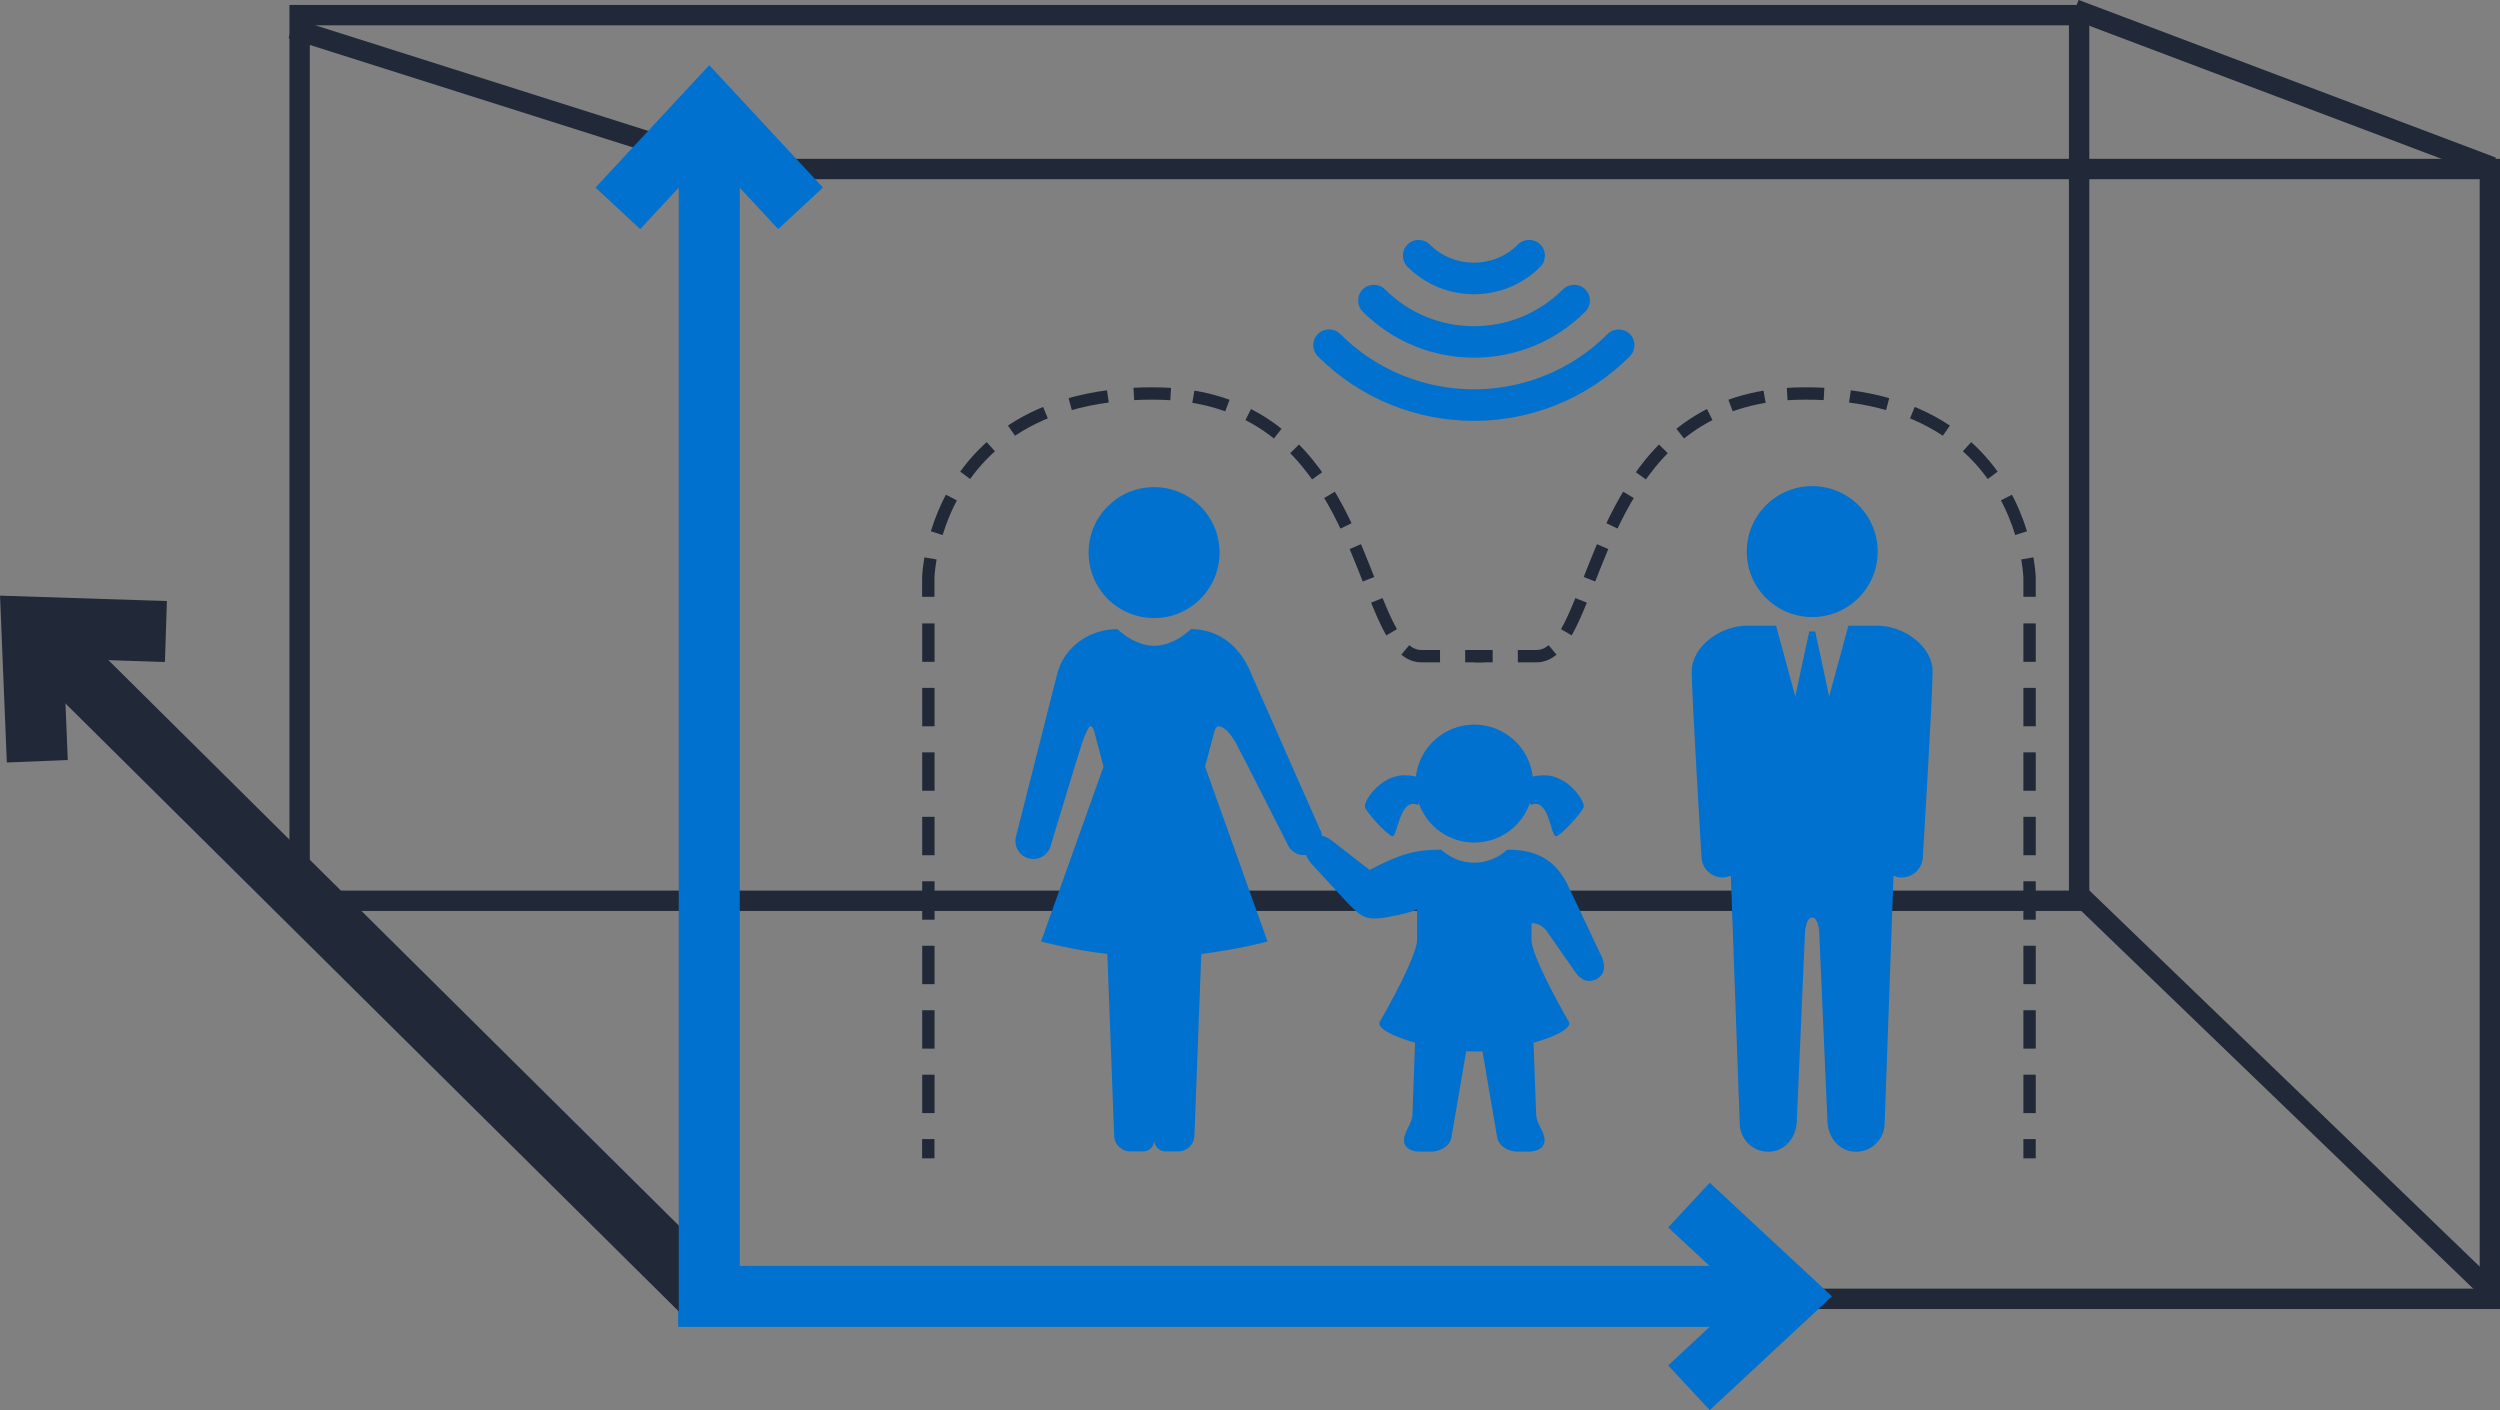<?xml version="1.0" encoding="UTF-8"?><svg id="a" xmlns="http://www.w3.org/2000/svg" xmlns:xlink="http://www.w3.org/1999/xlink" viewBox="0 0 224.53 126.64"><rect x="0" y="0" width="224.53" height="126.64" fill="#808080" stroke="none"/><defs><style>.d,.e,.f,.g,.h,.i,.j,.k,.l{fill:none;}.e{stroke:#0071ce;}.e,.f{stroke-width:5.48px;}.f,.g,.h,.j,.k,.l{stroke:#212938;}.m{fill:#0071ce;}.g{stroke-dasharray:0 0 3.46 2.35;}.g,.j,.k,.l{stroke-width:1.11px;}.h,.i{stroke-width:1.83px;}.i{stroke:#fff;}.j{stroke-dasharray:0 0 3.45 2.34;}.l{stroke-dasharray:0 0 3.16 2.04;}.n{clip-path:url(#c);}.o{clip-path:url(#b);}</style><clipPath id="b"><rect class="d" width="224.53" height="126.64"/></clipPath><clipPath id="c"><rect class="d" width="224.53" height="126.64"/></clipPath></defs><g class="o"><rect class="h" x="26.91" y="1.36" width="159.82" height="79.54"/><rect class="h" x="62.95" y="15.18" width="160.67" height="101.47"/><line class="h" x1="63.12" y1="14.27" x2="26.2" y2="2.56"/><line class="h" x1="223.84" y1="15.01" x2="186.36" y2=".85"/></g><line class="i" x1="62.76" y1="115.14" x2="13.41" y2="67.55"/><g class="n"><line class="e" x1="60.91" y1="116.43" x2="160.51" y2="116.43"/><polyline class="e" points="151.69 108.23 160.51 116.43 151.69 124.64"/><line class="f" x1="2.86" y1="56.33" x2="63.52" y2="116.46"/><polyline class="f" points="3.35 68.37 2.86 56.33 14.9 56.72"/><line class="e" x1="63.7" y1="119.06" x2="63.7" y2="9.88"/><polyline class="e" points="55.49 18.71 63.7 9.88 71.9 18.71"/><line class="h" x1="223.53" y1="115.82" x2="186.67" y2="80.3"/><path class="m" d="M146.39,30c-.55-.55-1.45-.55-2.01,0-6.62,6.62-17.39,6.62-24.01,0-.55-.55-1.45-.55-2.01,0-.55,.55-.55,1.45,0,2,7.73,7.73,20.29,7.73,28.02,0,.55-.55,.55-1.45,0-2"/><path class="m" d="M142.38,25.99c-.55-.55-1.45-.55-2.01,0-4.41,4.41-11.58,4.41-15.98,0-.55-.55-1.45-.55-2,0s-.55,1.45,0,2c5.51,5.51,14.48,5.51,19.99,0,.55-.55,.55-1.45,0-2"/><path class="m" d="M138.34,21.96c-.55-.55-1.45-.55-2.01,0-2.18,2.18-5.73,2.18-7.92,0-.55-.55-1.45-.55-2,0-.55,.55-.55,1.45,0,2,3.29,3.29,8.64,3.29,11.93,0,.55-.55,.55-1.45,0-2"/><path class="m" d="M103.65,55.51c3.25,0,5.88-2.63,5.88-5.88s-2.63-5.88-5.88-5.88-5.88,2.63-5.88,5.88,2.63,5.88,5.88,5.88"/><path class="m" d="M118.59,74.59l-6.2-14.04c-1-2.57-3.01-4.05-5.43-4.05,0,0-1.47,1.5-3.3,1.5s-3.3-1.5-3.3-1.5c-2.42,0-4.76,1.5-5.42,4.05l-3.71,14.65c-.18,.87,.37,1.73,1.24,1.91,.87,.19,1.73-.37,1.92-1.24,0,0,2.46-8.15,2.79-9.12,0,0,.49-1.52,.76-1.52,.23,0,.34,.49,.34,.49l.83,3.13-5.61,15.71s2.61,.72,5.95,1.12l.62,16.42c.06,.73,.7,1.31,1.43,1.31h1.17c.55,0,1-.45,1-1,0,.55,.45,1,1,1h1.17c.73,0,1.36-.59,1.43-1.31l.62-16.42c3.34-.41,5.95-1.12,5.95-1.12l-5.61-15.71,.83-3.13s.14-.49,.34-.49c.98,0,1.89,2.07,1.89,2.07,.49,.89,4.33,8.49,4.33,8.49,.33,.83,1.28,1.22,2.1,.89,.82-.33,1.22-1.27,.89-2.1"/><path class="m" d="M125.02,75.1c.53,.17,.61-3.53,2.31-2.81l.08-.18c.72,2.07,2.68,3.56,5,3.56s4.28-1.49,5-3.56l.07,.18c1.7-.73,1.78,2.98,2.31,2.81,.51-.17,2.26-2.11,2.44-2.6,.17-.48-1.36-2.87-3.54-2.87-.42,0-.75,.05-1.03,.12-.31-2.63-2.54-4.67-5.25-4.67s-4.94,2.04-5.25,4.67c-.28-.07-.61-.12-1.03-.12-2.18,0-3.71,2.39-3.54,2.87,.17,.49,1.92,2.43,2.44,2.6"/><path class="m" d="M143.8,85.82l-2.95-6.24c-1.21-2.54-3.07-3.27-5.49-3.27,0,0-1.13,1.17-2.96,1.17s-2.96-1.17-2.96-1.17c-2.42,0-3.73,.42-6.43,1.82l-3.34-2.59c-.83-.68-1.52-.61-2.01-.17-.72,.65-.54,1.43,.14,2.22l3.21,3.49c1.2,1.24,1.64,1.53,3.07,1.37,0,0,2.22-.32,3.19-.77v2.75c0,1.35-2.59,6.05-3.35,7.33-.32,.54,1.13,1.31,3.17,1.89l-.24,6.57c-.08,.75-.75,1.43-.75,2.18s.7,1.03,1.43,1.03h1.02c.73,0,1.69-.46,1.81-1.31l1.32-7.7c.25,.01,.49,.02,.73,.02s.48,0,.73-.02l1.32,7.7c.12,.85,1.08,1.31,1.81,1.31h1.02c.73,0,1.43-.3,1.43-1.03s-.67-1.43-.75-2.18l-.24-6.57c2.04-.57,3.49-1.34,3.17-1.89-.76-1.28-3.35-5.98-3.35-7.33v-1.52c1.01,0,1.45,.84,1.45,.84l2.42,3.47c.59,.9,1.26,1.03,1.87,.76,.88-.4,.94-1.2,.53-2.16"/><path class="m" d="M162.76,55.42c-3.25,0-5.88-2.63-5.88-5.88s2.63-5.88,5.88-5.88,5.88,2.63,5.88,5.88-2.63,5.88-5.88,5.88"/><path class="m" d="M156.95,56.19h2.56l1.73,6.36,1.25-5.84h.54l1.25,5.84,1.73-6.36h2.56c2.42,0,5,1.86,5,4.11s-.88,16.77-.88,16.77c-.09,1.04-1.01,1.82-2.06,1.73-.2-.02-.39-.07-.57-.15l-.8,22.32c-.05,1.42-1.24,2.52-2.65,2.47-1.42-.05-2.4-1.25-2.48-2.65l-.74-17.04c0-.27-.13-1.35-.64-1.35s-.63,1.08-.64,1.35l-.74,17.04c-.08,1.4-1.06,2.6-2.47,2.65-1.41,.05-2.6-1.06-2.65-2.47l-.8-22.32c-.18,.08-.36,.13-.57,.15-1.04,.09-1.96-.68-2.06-1.73,0,0-.88-14.53-.88-16.77s2.57-4.11,4.99-4.11"/><line class="j" x1="83.38" y1="99.97" x2="83.38" y2="54.77"/><path class="g" d="M84.13,47.88c1.39-4.52,5.34-11.39,16.54-12.41"/><path class="l" d="M107.18,35.63c13.55,2.28,14.93,17.42,18.35,22"/><path class="k" d="M131.59,58.93h1.68m-7.06-.56c.43,.36,.91,.56,1.44,.56h1.68m-27.5-23.55c.56-.03,1.14-.04,1.73-.04,.54,0,1.07,.02,1.58,.05m-21.77,18.21v-1.73s.02-.66,.2-1.72m-.2,53.88v-1.73"/><line class="j" x1="182.28" y1="99.97" x2="182.28" y2="54.77"/><path class="g" d="M181.52,47.88c-1.39-4.52-5.34-11.39-16.54-12.41"/><path class="l" d="M158.48,35.63c-13.55,2.28-14.93,17.42-18.35,22"/><path class="k" d="M134.06,58.93h-1.68m7.06-.56c-.43,.36-.91,.56-1.44,.56h-1.68m27.5-23.55c-.56-.03-1.14-.04-1.73-.04-.54,0-1.07,.02-1.58,.05m21.77,18.21v-1.73s-.02-.66-.2-1.72m.2,53.88v-1.73"/></g></svg>